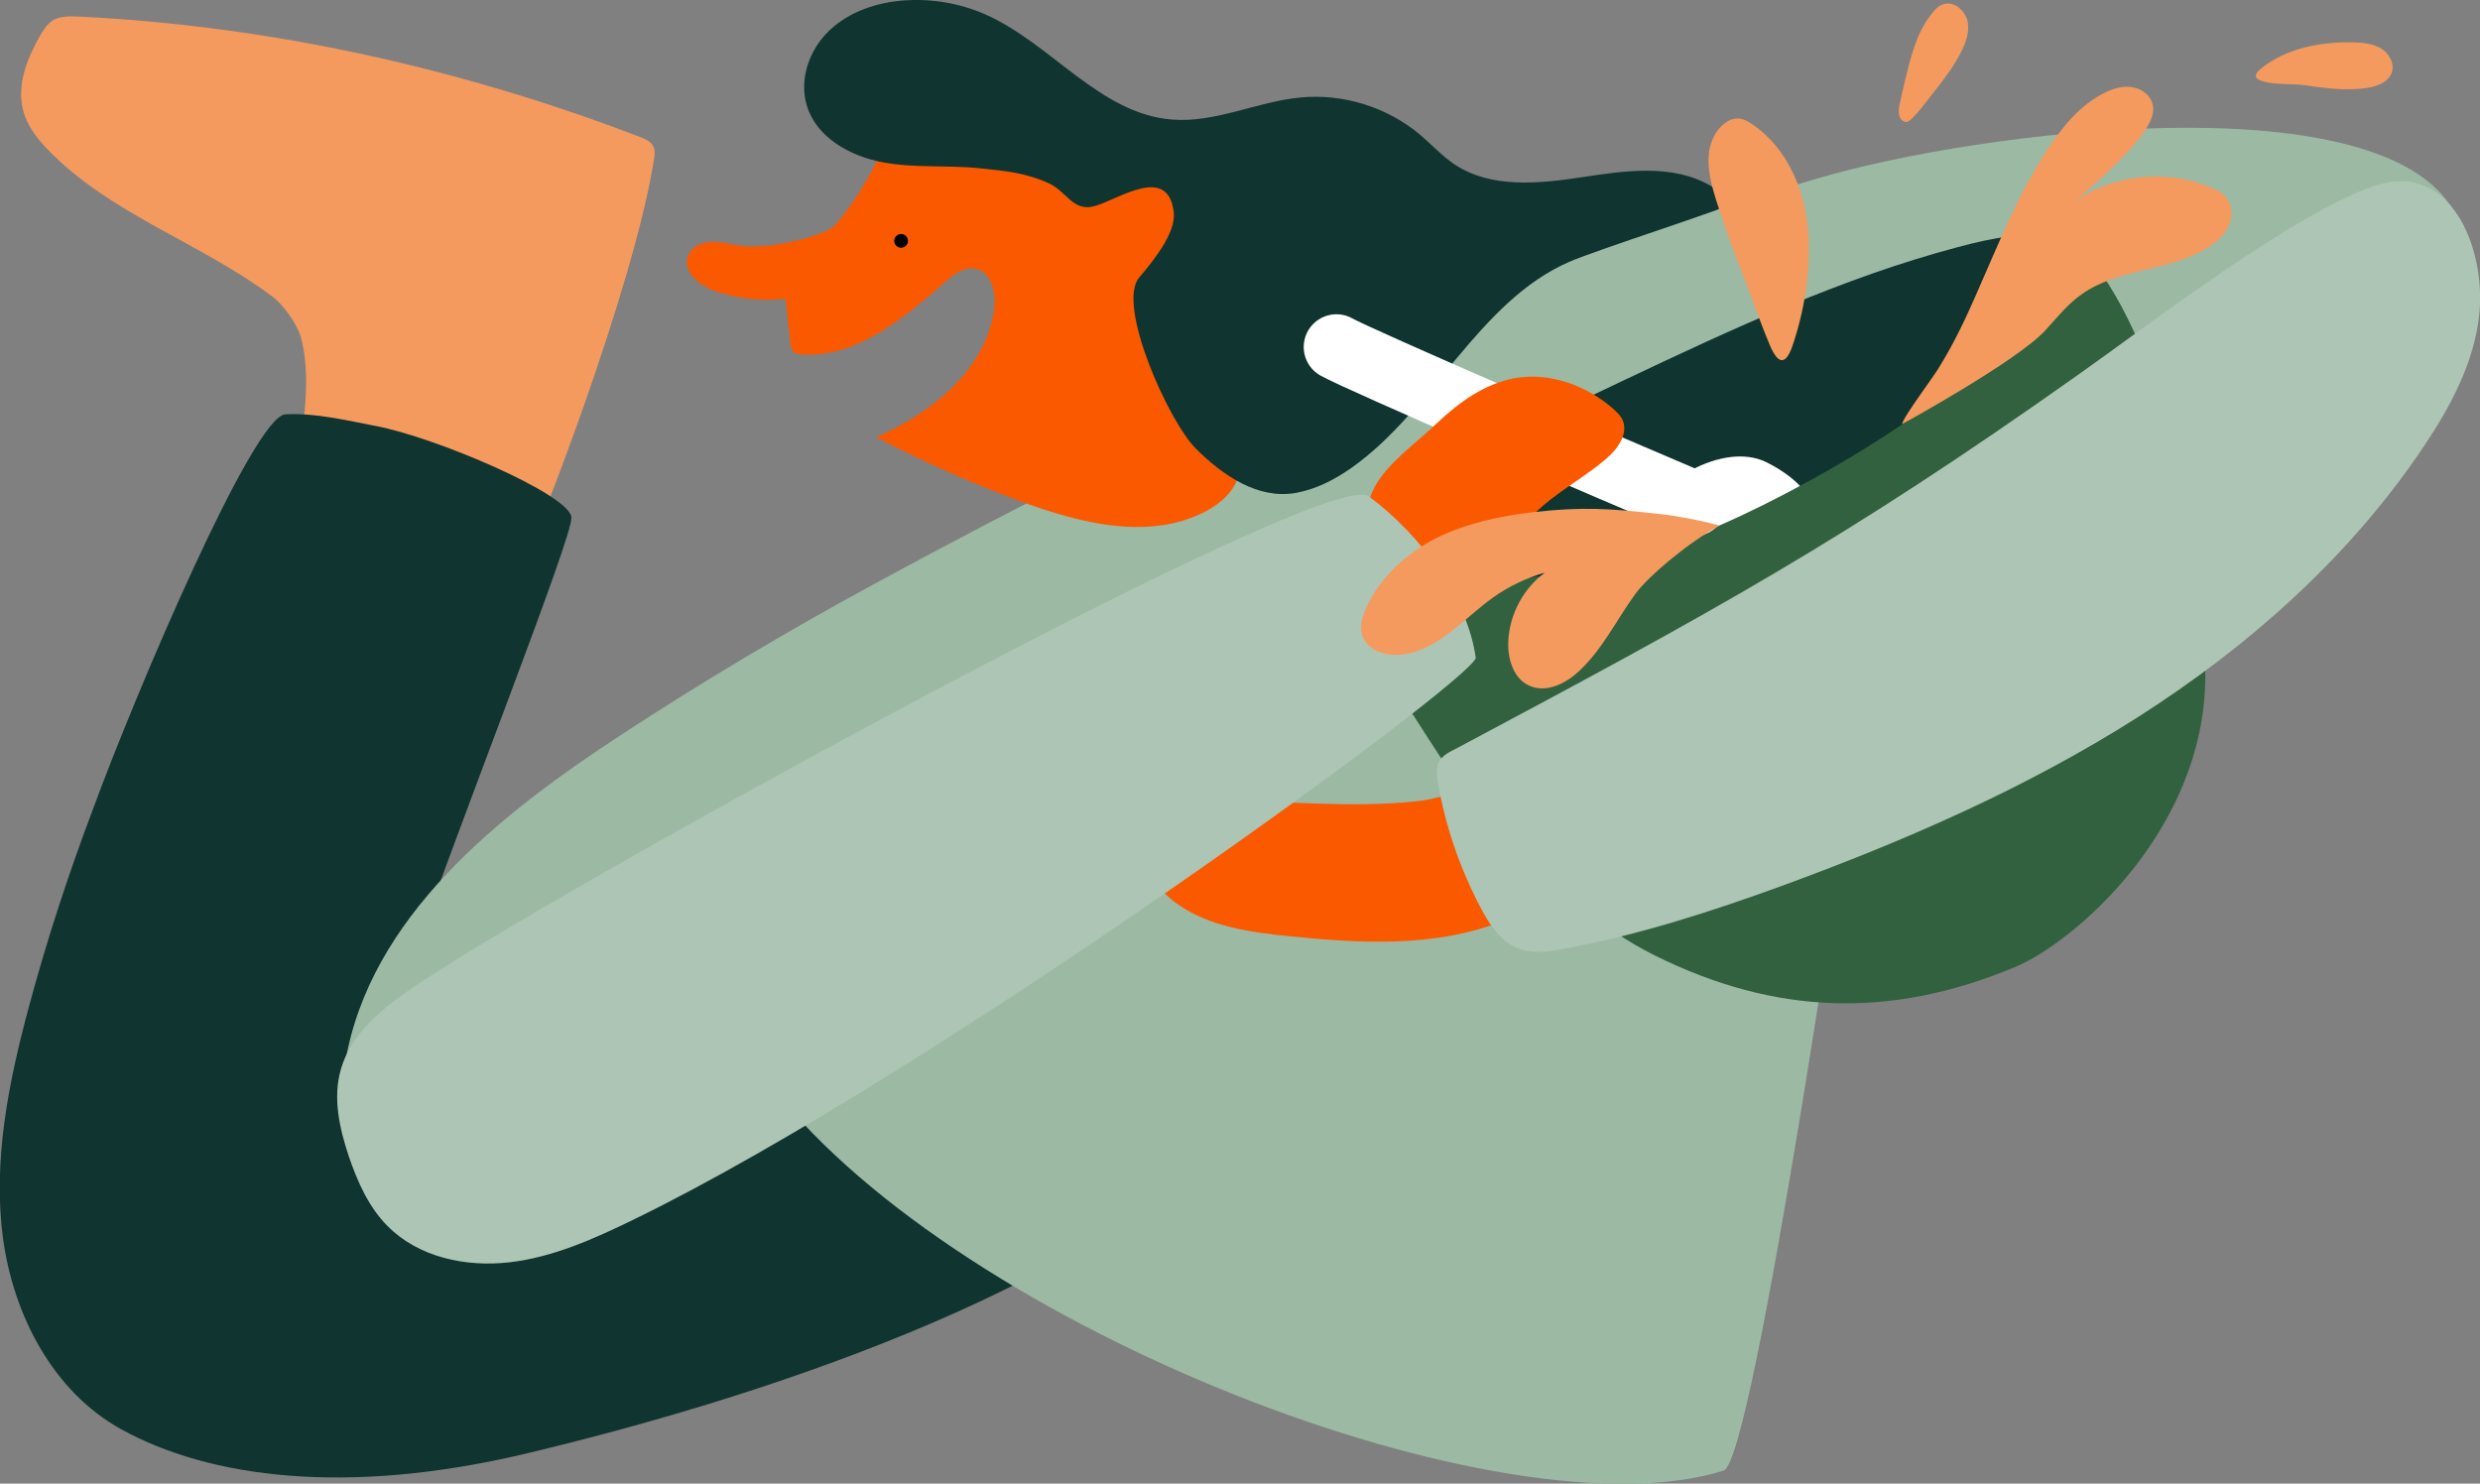
<svg width="341" height="204" viewBox="0 0 341 204" fill="none" xmlns="http://www.w3.org/2000/svg">
<rect x="0" y="0" width="341" height="204" fill="#808080" stroke="none"/>
<g clip-path="url(#clip0)">
<path d="M3.433 15.987C4.08 17.73 5.275 19.225 6.568 20.569C15.127 29.434 27.567 33.369 37.469 40.79C38.962 41.886 40.852 44.575 41.35 46.318C43.589 54.188 40.056 66.489 40.056 66.489C48.068 71.519 63.095 75.006 72.549 75.554C73.146 75.603 87.128 39.694 89.915 21.964C90.014 21.366 90.114 20.669 89.815 20.121C89.467 19.424 88.671 19.075 87.974 18.826C63.443 9.413 37.27 3.586 11.047 2.291C7.414 2.092 6.668 2.64 4.926 5.977C3.334 9.015 2.189 12.601 3.433 15.987Z" fill="#F49A5E"/>
<path d="M3.981 138.407C1.194 148.766 -0.995 159.524 0.398 170.133C1.791 180.741 7.265 191.349 16.669 196.529C28.761 203.203 47.62 205.743 72.35 199.866C109.52 191.001 151.815 175.711 171.371 154.245C167.44 149.314 119.671 135.22 115.74 130.289C114.247 128.446 112.605 126.454 110.366 125.757C108.077 125.059 105.589 125.807 103.3 126.504C87.676 131.235 71.554 134.423 55.282 135.917C62.746 114.152 78.819 73.761 78.57 71.121C78.271 67.983 59.86 60.114 51.65 58.57C47.769 57.823 43.191 56.727 39.21 56.977C34.831 57.325 18.809 94.878 12.838 111.114C9.454 120.079 6.469 129.143 3.981 138.407Z" fill="#10342F"/>
<path d="M85.387 101.054C68.469 112.11 50.854 126.155 47.47 146.077C46.475 151.954 46.923 158.429 50.555 163.16C55.581 169.734 101.111 143.039 106.236 149.563C132.21 182.833 206.949 211.67 237.003 202.207C241.233 200.862 254.767 106.482 255.563 101.353C256.161 97.468 294.127 82.676 296.267 79.389C306.716 63.152 337.915 29.783 336.97 28.339C325.973 11.405 272.482 17.88 249.841 24.554C204.262 38.051 161.917 57.624 120.318 80.235C108.376 86.71 96.732 93.633 85.387 101.054Z" fill="#9CB9A4"/>
<path d="M260.987 59.766C267.555 56.379 274.223 52.942 279.547 47.862C281.787 45.721 283.777 43.28 285.469 40.69C286.862 38.549 287.907 35.361 285.966 33.668C285.32 33.12 284.523 32.871 283.677 32.722C278.901 31.676 273.925 32.722 269.247 33.967C253.275 38.2 238.198 45.223 223.27 52.295C211.129 58.023 198.44 64.148 190.429 74.906C189.384 76.351 188.389 77.895 188.19 79.688C187.991 81.431 188.836 83.473 190.478 84.07C191.374 84.419 192.32 84.319 193.265 84.22C197.445 83.821 201.873 84.02 205.954 83.024C210.681 81.829 215.308 80.385 219.836 78.741C228.992 75.454 238.048 72.864 246.756 68.581C251.583 66.141 256.161 62.156 260.987 59.766Z" fill="#10342F"/>
<path d="M230.087 67.087C230.634 65.941 231.629 65.144 232.724 64.547C235.859 62.903 239.84 62.007 242.974 63.6C252.677 68.531 250.637 75.603 246.408 79.588C245.512 80.434 243.472 81.182 241.681 81.231C238.795 81.331 234.814 80.534 232.475 78.343C230.385 76.35 227.35 72.565 230.087 67.087Z" fill="white"/>
<path d="M227.549 131.385C244.119 139.603 259.992 140.101 277.059 132.978C285.17 129.592 303.084 114.252 303.233 93.135C303.382 73.91 296.764 45.472 286.265 34.266C285.519 33.519 280.742 48.609 248.746 66.141C231.53 75.554 218.642 79.638 198.639 80.285C189.334 80.584 186 86.262 191.275 93.782C196.002 100.506 199.684 107.578 205.356 113.654C211.477 120.179 219.588 127.45 227.549 131.385Z" fill="#326140"/>
<path d="M114.496 31.227C113.401 32.273 105.838 34.515 101.36 33.718C100.116 33.519 98.872 33.17 97.628 33.27C96.384 33.369 95.04 34.017 94.592 35.212C93.796 37.403 96.284 39.346 98.474 40.093C101.509 41.089 104.793 41.438 108.027 41.089C108.226 43.081 108.425 45.073 108.674 47.115C108.724 47.514 108.774 47.962 109.022 48.261C109.371 48.659 109.968 48.759 110.465 48.759C117.979 49.107 124.398 43.629 130.071 38.698C131.165 37.702 132.509 36.706 133.952 36.905C136.291 37.204 137.037 40.292 136.689 42.633C135.494 50.851 128.08 56.827 120.467 60.114C127.035 63.551 133.803 66.539 140.719 69.079C148.531 71.918 157.388 74.159 164.952 70.723C167.141 69.727 169.231 68.183 170.127 65.941C171.271 63.053 170.177 59.815 169.43 56.827C168.385 52.594 167.987 48.161 168.286 43.778C168.634 38.798 169.828 33.519 167.49 29.136C165.101 24.604 159.727 22.611 154.751 21.316C145.944 18.826 136.838 17.432 127.732 16.934C126.438 16.884 125.095 16.834 123.851 17.282C120.815 18.378 122.01 18.627 121.014 21.117C119.87 23.906 116.685 29.136 114.496 31.227Z" fill="#FB5900"/>
<path d="M167.39 110.118C163.957 110.118 160.026 110.566 158.185 113.455C155.945 116.892 158.284 121.673 161.618 124.113C166.096 127.4 171.868 128.197 177.392 128.745C187.194 129.741 197.445 130.289 206.6 126.653C207.148 126.454 207.745 126.155 207.993 125.607C208.242 125.06 208.093 124.462 207.944 123.864C206.849 119.93 205.754 115.398 203.814 111.812C201.376 107.379 199.833 109.62 194.857 110.168C185.652 111.164 176.496 110.068 167.39 110.118Z" fill="#FB5900"/>
<path d="M285.718 51.548C253.523 74.358 235.411 84.17 200.48 102.797C199.435 103.345 198.241 103.843 197.793 104.889C197.445 105.686 197.544 106.632 197.693 107.528C198.738 113.604 200.779 119.531 203.665 124.96C204.859 127.201 206.352 129.492 208.69 130.389C210.631 131.186 212.87 130.887 214.91 130.488C225.26 128.596 235.262 125.358 245.114 121.772C262.082 115.547 278.801 108.275 294.027 98.564C309.254 88.852 323.087 76.55 333.188 61.509C336.92 55.98 340.204 49.855 340.901 43.23C341.846 34.166 336.97 21.964 326.47 25.55C315.175 29.435 295.271 44.824 285.718 51.548Z" fill="#ADC5B4"/>
<path d="M134.947 23.159C130.419 22.661 125.791 23.159 121.363 22.312C116.885 21.466 112.307 18.926 110.963 14.593C109.819 10.957 111.262 6.823 114.048 4.184C116.835 1.544 120.666 0.299 124.448 0.05C128.18 -0.199 131.962 0.448 135.395 1.942C144.501 5.927 151.169 15.639 161.12 16.436C167.141 16.934 172.864 13.945 178.884 13.398C184.706 12.85 190.727 14.742 195.206 18.478C196.848 19.872 198.291 21.466 200.082 22.661C205.108 25.948 211.676 25.251 217.597 24.355C223.519 23.458 229.987 22.512 235.212 25.55C236.456 26.247 238.048 27.99 238.048 27.99C237.7 28.588 219.588 34.315 215.756 36.009C203.217 41.487 196.997 56.478 185.801 64.348C183.462 65.991 180.925 67.286 178.138 67.784C172.963 68.681 168.137 65.394 164.405 61.658C160.673 57.923 153.458 41.886 156.642 38.15C161.867 32.074 161.668 29.833 161.17 28.04C159.677 22.91 152.96 27.94 150.074 28.439C147.437 28.887 146.541 26.247 144.202 25.201C141.067 23.757 138.231 23.508 134.947 23.159Z" fill="#10342F"/>
<path d="M183.761 47.713C186.846 49.456 221.329 64.348 232.873 69.228" stroke="white" stroke-width="9" stroke-miterlimit="10" stroke-linecap="round"/>
<path d="M197.544 58.222C200.579 55.333 204.162 52.743 208.292 51.996C213.069 51.149 218.095 52.992 221.727 56.13C222.274 56.628 222.822 57.126 223.12 57.773C223.916 59.666 222.424 61.758 220.831 63.103C218.095 65.443 214.91 67.186 212.173 69.527C208.441 72.765 205.705 76.998 202.868 81.032C201.525 82.925 199.634 85.017 197.295 84.618C195.753 84.369 194.658 83.074 193.762 81.829C192.12 79.588 190.628 77.247 189.284 74.856C185.104 67.286 192.518 63.003 197.544 58.222Z" fill="#FB5900"/>
<path d="M202.918 90.495C201.624 94.181 128.478 147.571 87.129 167.692C81.705 170.332 76.082 172.872 70.061 173.569C64.04 174.267 57.522 172.872 53.292 168.589C50.705 165.999 49.162 162.513 47.968 159.026C46.674 155.142 45.729 150.958 46.873 147.023C48.465 141.495 53.591 137.859 58.368 134.722C81.058 119.83 182.616 64.099 188.189 68.233C195.604 73.711 201.873 82.576 202.918 90.495Z" fill="#ADC5B4"/>
<path d="M271.636 40.69C274.721 33.718 277.557 26.496 281.786 20.171C283.777 17.183 286.165 14.344 289.4 12.75C290.594 12.152 291.937 11.754 293.231 12.003C294.525 12.202 295.769 13.148 296.018 14.493C296.217 15.539 295.769 16.585 295.221 17.481C294.425 18.826 293.38 20.021 292.286 21.167C290.096 23.508 287.708 25.649 285.22 27.691C290.644 23.956 297.958 23.209 304.029 25.799C304.825 26.147 305.671 26.546 306.168 27.243C307.014 28.339 307.014 29.982 306.368 31.227C305.721 32.473 304.626 33.419 303.382 34.166C298.157 37.304 291.241 36.905 286.265 40.441C284.324 41.786 282.831 43.679 281.239 45.422C277.358 49.655 261.534 58.321 261.534 58.321C261.733 57.225 266.063 51.598 266.809 50.203C268.7 47.115 270.242 43.878 271.636 40.69Z" fill="#F49A5E"/>
<path d="M248.647 32.074C248.249 26.247 245.761 20.32 240.934 17.083C240.337 16.685 239.64 16.286 238.944 16.286C238.247 16.286 237.6 16.585 237.053 17.033C235.61 18.179 234.913 20.121 234.913 22.014C234.913 23.906 235.411 25.699 235.958 27.492C237.352 31.875 238.994 36.158 240.636 40.392C241.531 42.782 242.377 45.173 243.372 47.514C244.417 49.954 245.462 50.352 246.408 47.713C248.1 42.882 248.995 37.204 248.647 32.074Z" fill="#F49A5E"/>
<path d="M269.645 7.172C270.342 5.827 270.839 4.333 270.541 2.889C270.193 1.444 268.7 0.149 267.306 0.548C266.56 0.747 266.013 1.345 265.565 1.942C263.475 4.582 262.679 8.018 261.883 11.306C261.634 12.351 261.385 13.397 261.186 14.443C261.087 14.892 261.037 15.39 261.136 15.838C261.236 16.286 261.584 16.734 262.082 16.784C262.828 16.884 265.366 13.298 265.913 12.65C267.306 10.907 268.65 9.114 269.645 7.172Z" fill="#F49A5E"/>
<path d="M325.375 12.103C326.769 11.903 328.361 11.355 328.859 10.011C329.306 8.766 328.51 7.321 327.416 6.674C326.271 5.977 324.928 5.877 323.584 5.827C319.056 5.728 314.329 6.624 310.846 9.463C308.01 11.804 315.075 11.505 316.369 11.654C319.305 12.053 322.34 12.551 325.375 12.103Z" fill="#F49A5E"/>
<path d="M210.78 70.424C206.153 70.972 201.525 71.968 197.345 74.059C193.215 76.201 189.583 79.538 187.742 83.821C187.294 84.917 186.945 86.162 187.294 87.308C187.891 89.25 190.18 90.146 192.22 90.047C197.445 89.798 201.127 85.116 205.406 82.078C207.546 80.584 209.934 79.438 212.422 78.741C209.486 80.883 207.596 84.419 207.396 88.055C207.247 90.545 208.093 93.384 210.382 94.33C212.621 95.276 215.209 94.031 217 92.388C220.284 89.399 222.225 85.315 224.812 81.729C226.604 79.239 232.326 74.458 236.456 72.266C236.456 72.266 232.724 71.221 228.594 70.723C221.18 69.876 217.498 69.677 210.78 70.424Z" fill="#F49A5E"/>
<path d="M123.901 34.066C124.423 34.066 124.846 33.643 124.846 33.12C124.846 32.597 124.423 32.174 123.901 32.174C123.378 32.174 122.955 32.597 122.955 33.12C122.955 33.643 123.378 34.066 123.901 34.066Z" fill="black"/>
</g>
<defs>
<clipPath id="clip0">
<rect width="341" height="204" fill="white"/>
</clipPath>
</defs>
</svg>
